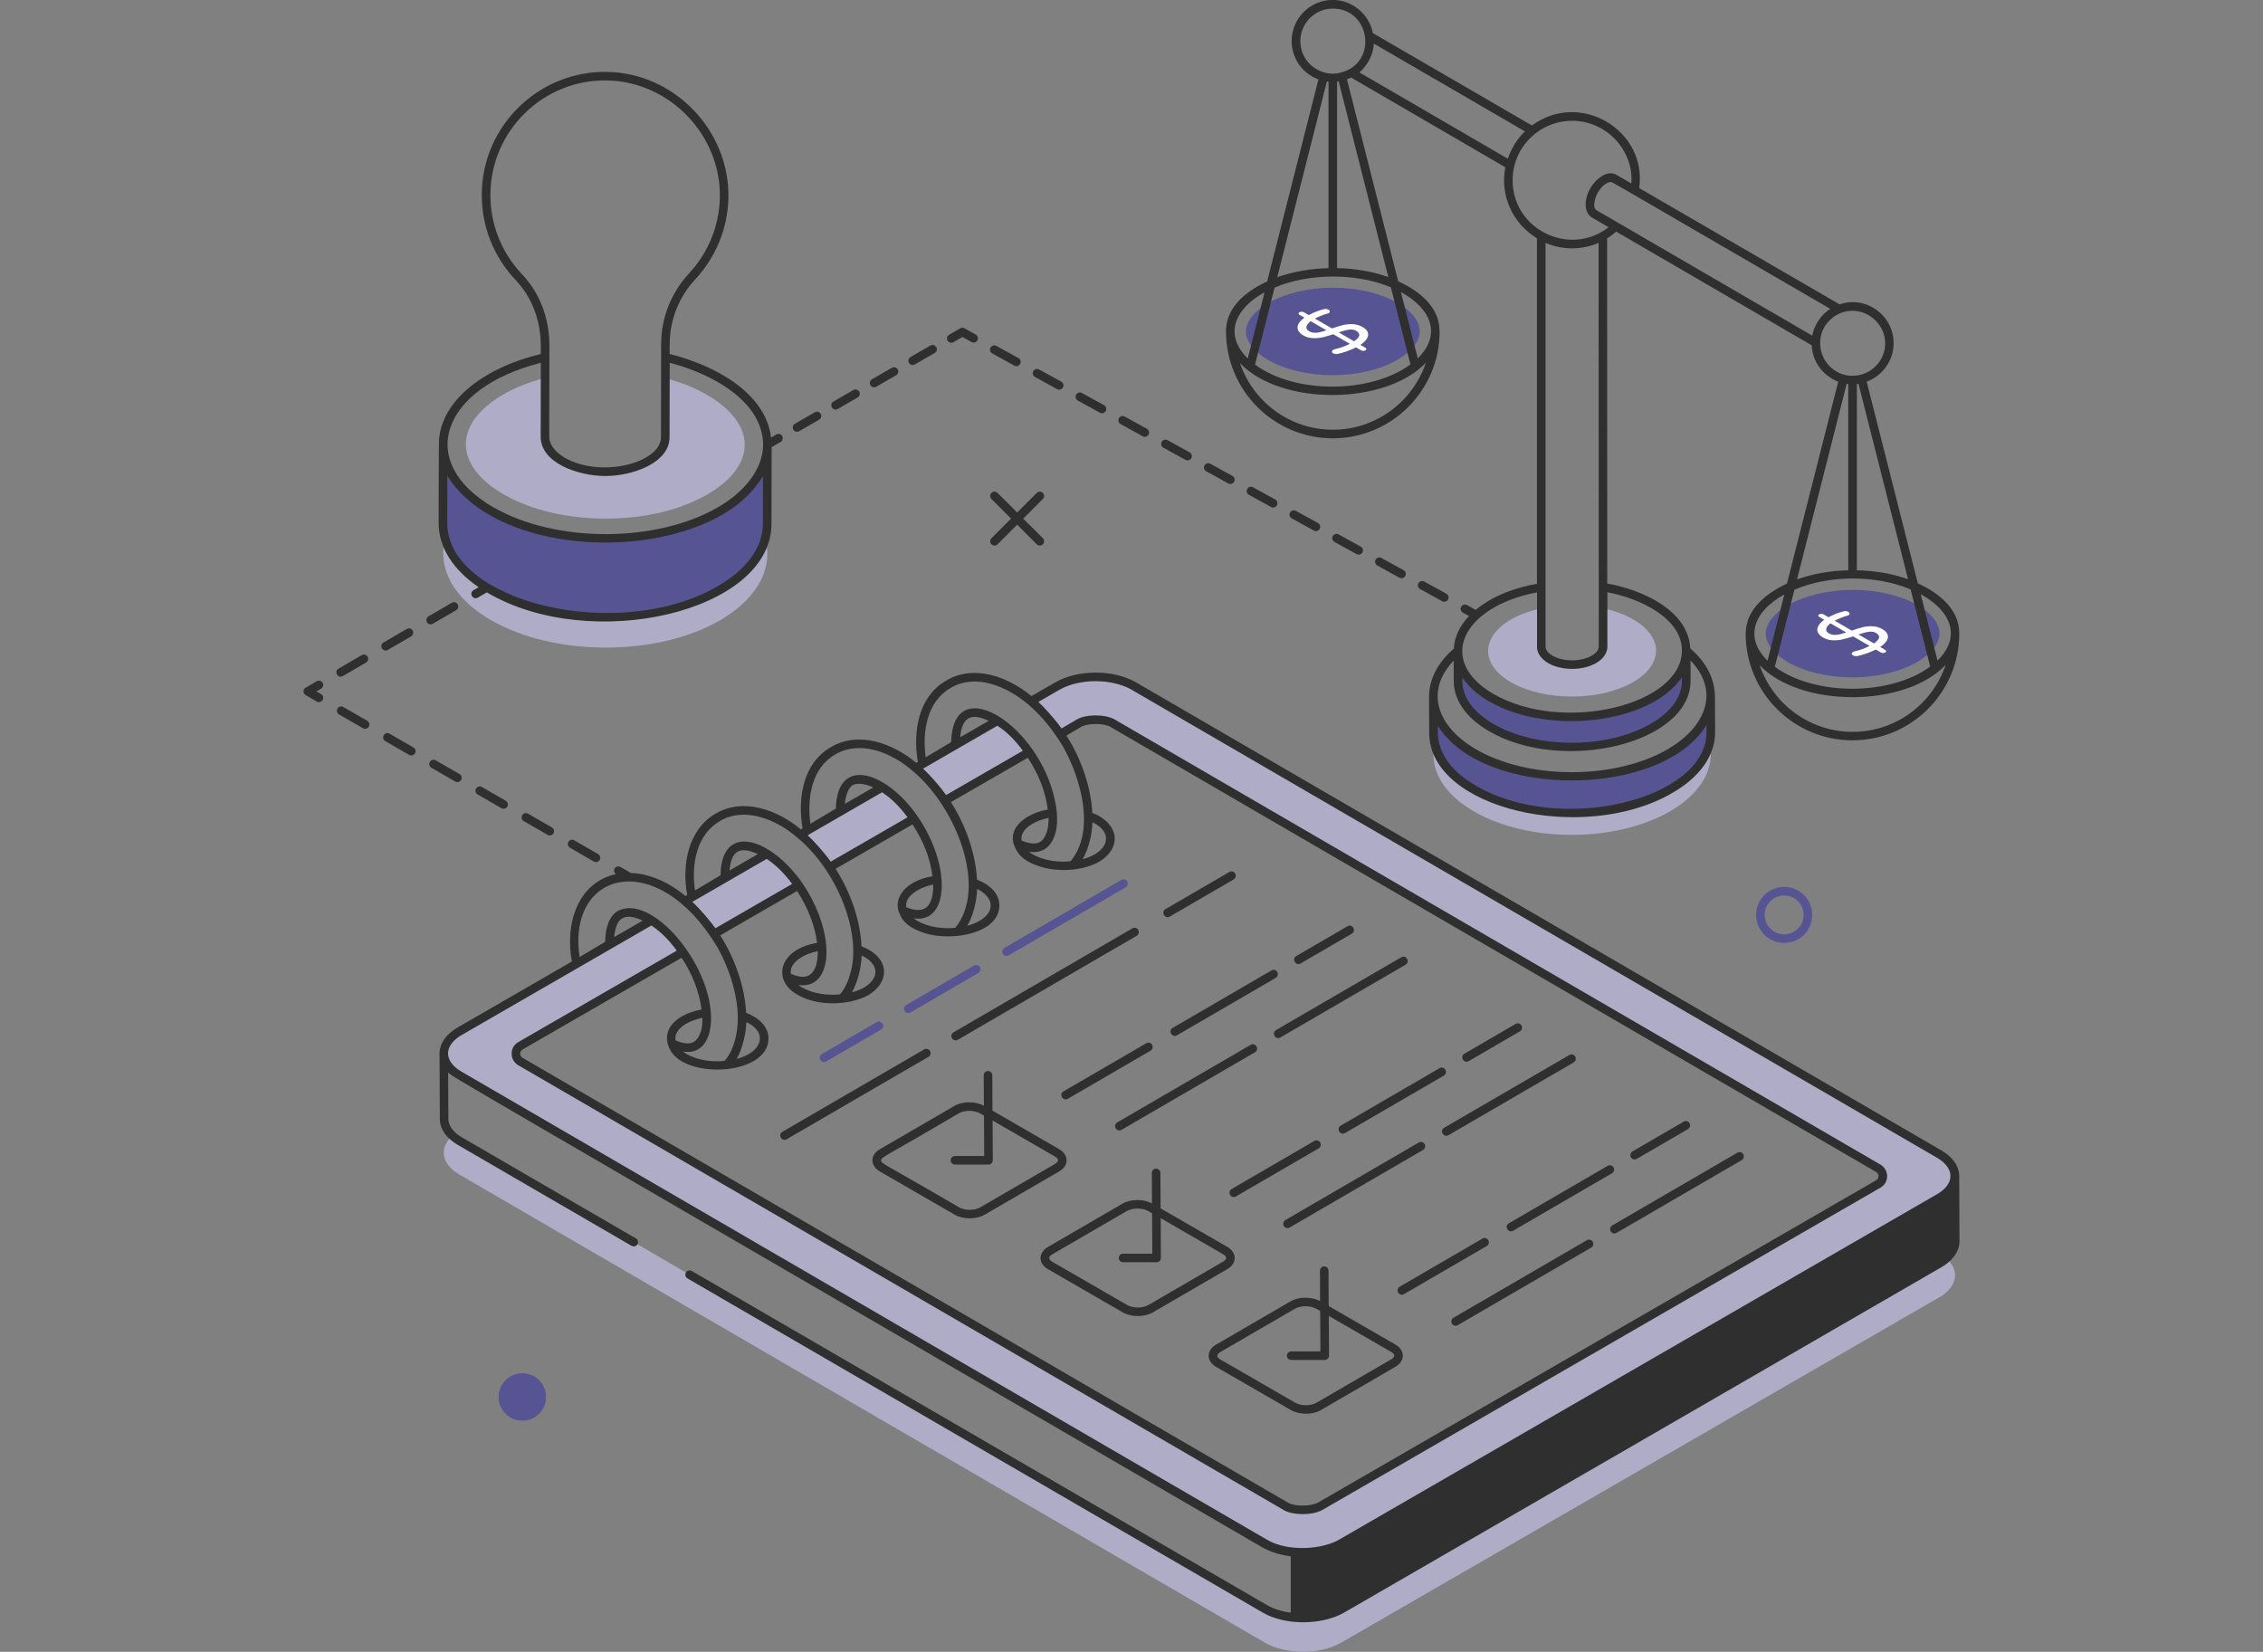 <?xml version="1.0" encoding="UTF-8"?>
<svg xmlns="http://www.w3.org/2000/svg" width="548" height="400" viewBox="0 0 548 400" fill="none">
  <rect x="0" y="0" width="548" height="400" fill="#808080" stroke="none"/>
  <mask id="mask0_12945_8812" style="mask-type:alpha" maskUnits="userSpaceOnUse" x="0" y="0" width="548" height="400">
    <rect width="548" height="400" fill="#D9D9D9"></rect>
  </mask>
  <g mask="url(#mask0_12945_8812)">
</g>
  <g clip-path="url(#clip0_12945_8812)">
    <path d="M322.681 90.859C328.569 90.859 334.274 89.515 338.355 87.155C341.807 85.163 343.789 82.63 343.799 80.222C343.799 77.833 341.865 75.338 338.48 73.375C334.429 71.016 328.714 69.662 322.826 69.662C316.937 69.662 311.222 71.016 307.142 73.366C303.7 75.358 301.717 77.872 301.717 80.28C301.717 82.668 303.661 85.183 307.064 87.155C311.106 89.505 316.792 90.849 322.681 90.849V90.859Z" fill="#575493"></path>
    <path d="M448.547 164.033C454.436 164.033 460.141 162.679 464.221 160.329C467.673 158.337 469.656 155.803 469.665 153.396C469.665 151.007 467.731 148.512 464.347 146.549C460.296 144.19 454.581 142.836 448.692 142.836C442.804 142.836 437.089 144.19 433.009 146.54C429.566 148.532 427.584 151.046 427.584 153.454C427.584 155.842 429.528 158.356 432.931 160.329C436.973 162.679 442.659 164.023 448.547 164.023V164.033Z" fill="#575493"></path>
    <path d="M404.358 196.485C391.188 204.085 369.954 204.047 356.901 196.485C347.222 190.876 344.727 182.647 349.417 175.704C351.041 178.16 353.526 180.403 356.901 182.357C369.945 189.919 391.179 189.919 404.358 182.357C407.81 180.365 410.343 178.073 411.958 175.578C416.696 182.56 414.163 190.828 404.358 196.485Z" fill="#AEACC6"></path>
    <path d="M347.105 168.663L347.144 177.501C347.144 182.462 350.403 187.423 356.92 191.184C369.954 198.785 391.237 198.785 404.377 191.184C411.001 187.384 414.298 182.346 414.298 177.356L414.26 168.557C414.26 173.556 410.933 178.546 404.339 182.346C391.198 189.947 369.945 189.908 356.881 182.346C350.364 178.546 347.105 173.624 347.105 168.663Z" fill="#575493"></path>
    <path d="M353.052 157.659L353.081 164.931C353.081 169.012 355.76 173.093 361.126 176.197C371.85 182.453 389.371 182.453 400.181 176.197C405.635 173.064 408.342 168.925 408.342 164.815L408.313 157.572C408.313 161.682 405.576 165.792 400.152 168.925C389.342 175.181 371.85 175.152 361.097 168.925C355.731 165.792 353.052 161.74 353.052 157.659Z" fill="#575493"></path>
    <path d="M395.008 165.434C387.069 169.757 374.19 169.757 366.29 165.434C358.351 161.112 358.39 154.091 366.328 149.769C368.369 148.647 370.738 147.854 373.223 147.312V156.625C373.223 157.746 373.967 158.829 375.379 159.661C378.328 161.363 383.027 161.363 385.977 159.661C387.427 158.829 388.181 157.708 388.181 156.586V147.322C390.715 147.825 393.084 148.657 395.124 149.778C403.024 154.101 402.975 161.121 394.998 165.444L395.008 165.434Z" fill="#AEACC6"></path>
    <path d="M330.88 84.516C330.88 84.632 330.803 84.738 330.648 84.835C330.493 84.931 330.319 84.96 330.126 84.97C329.942 84.97 329.758 84.922 329.604 84.835L328.366 84.119C327.041 84.796 325.601 85.318 324.054 85.676C323.86 85.724 323.638 85.734 323.415 85.715C323.193 85.695 323 85.637 322.855 85.56C322.642 85.444 322.545 85.299 322.535 85.135C322.526 84.98 322.622 84.844 322.835 84.719L323.222 84.564C324.576 84.264 325.794 83.829 326.858 83.249L322.864 80.938C321.868 81.276 320.979 81.518 320.195 81.702C319.412 81.866 318.61 81.924 317.817 81.876C317.005 81.827 316.279 81.605 315.583 81.209C314.984 80.86 314.568 80.454 314.355 79.99C314.133 79.526 314.152 79.033 314.403 78.501C314.645 77.969 315.148 77.447 315.893 76.925L314.674 76.219C314.519 76.132 314.452 76.035 314.442 75.919C314.442 75.803 314.51 75.697 314.665 75.609C314.81 75.522 314.993 75.484 315.196 75.484C315.399 75.484 315.573 75.522 315.728 75.609L316.927 76.306C318.097 75.668 319.306 75.194 320.515 74.884C320.959 74.768 321.356 74.797 321.704 75C321.888 75.107 321.994 75.242 322.023 75.406C322.033 75.561 321.946 75.706 321.743 75.832L321.404 75.948C320.34 76.248 319.354 76.644 318.407 77.147L322.545 79.536C323.57 79.168 324.479 78.897 325.272 78.704C326.036 78.52 326.848 78.453 327.68 78.501C328.501 78.549 329.285 78.791 330.039 79.236C330.648 79.594 331.054 80.009 331.219 80.483C331.393 80.957 331.325 81.46 331.015 81.992C330.706 82.504 330.165 83.017 329.42 83.51L330.658 84.225C330.803 84.312 330.88 84.409 330.88 84.516ZM324.17 80.483L327.902 82.64C329.42 81.624 329.575 80.773 328.356 80.077C327.912 79.816 327.351 79.739 326.703 79.826C326.026 79.913 325.185 80.135 324.17 80.483ZM318.813 80.57C319.461 80.512 320.273 80.309 321.22 79.99L317.391 77.776C316.792 78.23 316.444 78.675 316.366 79.11C316.279 79.535 316.502 79.913 317.034 80.222C317.546 80.512 318.126 80.628 318.803 80.57H318.813Z" fill="white"></path>
    <path d="M456.747 157.678C456.747 157.794 456.669 157.9 456.515 157.997C456.36 158.084 456.186 158.123 455.993 158.132C455.809 158.132 455.625 158.084 455.47 157.997L454.233 157.281C452.908 157.958 451.467 158.48 449.92 158.838C449.727 158.886 449.504 158.896 449.282 158.877C449.06 158.857 448.866 158.799 448.721 158.722C448.508 158.606 448.412 158.461 448.402 158.297C448.392 158.142 448.489 158.006 448.702 157.881L449.089 157.726C450.442 157.426 451.661 156.991 452.724 156.411L448.731 154.1C447.735 154.438 446.845 154.68 446.062 154.864C445.279 155.028 444.476 155.086 443.683 155.038C442.871 154.989 442.146 154.767 441.45 154.371C440.85 154.022 440.435 153.616 440.222 153.152C439.999 152.688 440.019 152.195 440.27 151.663C440.522 151.131 441.015 150.609 441.759 150.087L440.541 149.381C440.386 149.294 440.318 149.197 440.309 149.081C440.309 148.965 440.376 148.859 440.531 148.772C440.676 148.685 440.86 148.646 441.063 148.646C441.266 148.646 441.44 148.685 441.595 148.772L442.794 149.468C443.964 148.83 445.173 148.356 446.381 148.046C446.826 147.93 447.222 147.959 447.571 148.162C447.754 148.269 447.861 148.404 447.89 148.569C447.899 148.723 447.812 148.868 447.609 148.994L447.271 149.11C446.207 149.41 445.221 149.806 444.273 150.309L448.412 152.698C449.437 152.33 450.346 152.059 451.139 151.866C451.902 151.673 452.715 151.615 453.546 151.663C454.368 151.711 455.151 151.953 455.906 152.398C456.524 152.756 456.921 153.171 457.085 153.645C457.259 154.119 457.192 154.622 456.882 155.154C456.573 155.666 456.031 156.179 455.287 156.672L456.524 157.388C456.669 157.475 456.747 157.581 456.747 157.678ZM450.046 153.645L453.778 155.802C455.296 154.786 455.451 153.935 454.233 153.239C453.788 152.978 453.227 152.901 452.579 152.988C451.902 153.075 451.061 153.297 450.046 153.645ZM444.679 153.732C445.327 153.674 446.139 153.471 447.087 153.152L443.258 150.938C442.658 151.392 442.31 151.837 442.233 152.272C442.146 152.698 442.368 153.075 442.9 153.384C443.413 153.674 443.993 153.79 444.67 153.732H444.679Z" fill="white"></path>
    <path d="M469.511 314.206L324.779 397.774C319.664 400.724 311.358 400.724 306.291 397.774L111.279 284.452C106.831 281.879 106.289 277.924 109.538 275.014C110.041 275.468 110.621 275.884 111.327 276.3L153.466 300.775L167.013 308.675L306.388 389.632C311.416 392.543 319.77 392.543 324.924 389.632L469.578 305.977C470.284 305.6 470.864 305.184 471.367 304.73C474.645 307.679 474.026 311.624 469.54 314.206H469.511Z" fill="#AEACC6"></path>
    <path d="M241.583 174.495L231.363 180.393L223.386 185.006L221.761 185.963C224.382 188.168 226.789 190.905 228.781 193.902L249.222 182.105C247.066 178.943 244.407 176.245 241.574 174.504L241.583 174.495ZM213.658 190.624L203.438 196.523L195.46 201.136L193.797 202.093C196.456 204.298 198.825 207.034 200.866 210.032L221.307 198.235C219.15 195.073 216.482 192.375 213.658 190.634V190.624ZM185.733 206.744L175.512 212.643L167.535 217.256L165.872 218.213C168.531 220.418 170.9 223.154 172.94 226.152L193.381 214.355C191.177 211.241 188.566 208.533 185.733 206.754V206.744ZM469.598 279.472L274.585 166.15C269.47 163.2 261.203 163.2 256.049 166.15L249.686 169.805C252.307 172.048 254.714 174.795 256.755 177.783L261.241 175.162C261.909 174.746 263.398 174.292 265.312 174.292C267.227 174.292 268.716 174.746 269.383 175.123L454.842 282.925C456.293 283.795 456.293 285.874 454.842 286.706L319.625 364.791C318.919 365.168 317.469 365.623 315.516 365.623C313.562 365.623 312.151 365.207 311.484 364.83L125.986 257.028C124.574 256.158 124.574 254.079 126.024 253.247L165.417 230.513C163.3 227.351 160.641 224.653 157.817 222.864L147.597 228.763L139.62 233.375L111.317 249.708C106.202 252.696 106.163 257.483 111.278 260.432L306.291 373.755C311.358 376.743 319.674 376.743 324.779 373.755L469.511 290.225C474.664 287.237 474.703 282.451 469.598 279.463V279.472Z" fill="#AEACC6"></path>
    <path d="M174.39 150.186C159.142 159.034 134.291 159.034 118.917 150.186C105.041 142.17 103.63 129.657 114.633 120.809C115.881 121.805 117.331 122.801 118.917 123.719C134.291 132.616 159.142 132.616 174.39 123.719C175.928 122.849 177.301 121.892 178.5 120.896C189.475 129.744 188.102 142.218 174.39 150.196V150.186Z" fill="#AEACC6"></path>
    <path d="M185.82 107.743L185.781 126.851C185.781 132.653 181.971 138.445 174.352 142.845C159.122 151.732 134.233 151.732 118.878 142.845C111.133 138.397 107.285 132.517 107.285 126.677L107.323 107.617C107.323 113.458 111.22 119.299 118.917 123.737C134.282 132.624 159.122 132.585 174.39 123.737C182.01 119.289 185.82 113.535 185.82 107.743Z" fill="#575493"></path>
    <path d="M180.337 107.676C180.337 112.086 177.136 116.36 171.277 119.725C164.798 123.506 156.067 125.585 146.678 125.585C137.289 125.585 128.518 123.506 121.992 119.725C116.045 116.321 112.806 111.999 112.806 107.589C112.806 103.18 116.006 98.944 121.779 95.579C124.767 93.838 128.219 92.465 131.999 91.508L131.961 105.761C131.961 107.918 133.411 110.084 136.244 111.747C141.978 115.025 151.203 115.025 156.898 111.708C159.683 110.132 161.095 107.966 161.095 105.848L161.133 91.556C164.827 92.552 168.202 93.887 171.151 95.589C177.049 98.992 180.337 103.276 180.337 107.686V107.676Z" fill="#AEACC6"></path>
    <path d="M432.042 228.338C428.3 228.338 425.254 225.292 425.254 221.55C425.254 217.808 428.3 214.762 432.042 214.762C435.784 214.762 438.83 217.74 438.83 221.55C438.83 225.36 435.784 228.338 432.042 228.338ZM432.042 216.841C429.441 216.841 427.333 218.949 427.333 221.55C427.333 224.151 429.45 226.259 432.042 226.259C434.633 226.259 436.751 224.151 436.751 221.55C436.751 218.949 434.681 216.841 432.042 216.841Z" fill="#575493"></path>
    <path d="M132.232 338.275C132.232 341.428 129.708 344.019 126.478 344.019C123.249 344.019 120.735 341.428 120.735 338.275C120.735 335.123 123.326 332.531 126.478 332.531C129.631 332.531 132.232 335.055 132.232 338.275Z" fill="#575493"></path>
    <path d="M199.541 257.184C199.183 257.184 198.835 257 198.641 256.662C198.351 256.169 198.516 255.53 199.019 255.24L212.314 247.504C212.807 247.214 213.445 247.379 213.735 247.881C214.025 248.375 213.861 249.013 213.358 249.303L200.063 257.039C199.898 257.136 199.715 257.174 199.541 257.174V257.184Z" fill="#575493"></path>
    <path d="M219.953 245.318C219.595 245.318 219.247 245.134 219.054 244.796C218.763 244.303 218.928 243.665 219.431 243.375L235.878 233.811C236.381 233.521 237.01 233.685 237.3 234.188C237.59 234.681 237.425 235.319 236.923 235.609L220.475 245.173C220.311 245.27 220.127 245.309 219.953 245.309V245.318Z" fill="#575493"></path>
    <path d="M243.73 231.49C243.372 231.49 243.024 231.306 242.831 230.968C242.541 230.475 242.705 229.836 243.208 229.546L271.549 213.069C272.042 212.779 272.68 212.943 272.97 213.446C273.26 213.939 273.096 214.577 272.593 214.867L244.252 231.345C244.088 231.442 243.904 231.48 243.73 231.48V231.49Z" fill="#575493"></path>
    <path d="M193.536 104.416L198.361 101.631C198.854 101.341 199.028 100.712 198.738 100.209C198.438 99.707 197.8 99.542 197.317 99.832L192.492 102.617C191.999 102.907 191.825 103.536 192.115 104.039C192.414 104.542 193.053 104.706 193.536 104.416Z" fill="#2F2F2F"></path>
    <path d="M212.188 93.644L217.013 90.859C217.507 90.569 217.681 89.941 217.391 89.438C217.091 88.935 216.453 88.771 215.969 89.061L211.144 91.846C210.651 92.136 210.477 92.764 210.767 93.267C211.067 93.77 211.705 93.935 212.188 93.644Z" fill="#2F2F2F"></path>
    <path d="M202.867 99.031L207.692 96.246C208.185 95.956 208.359 95.328 208.069 94.825C207.769 94.322 207.131 94.157 206.648 94.448L201.823 97.233C201.33 97.523 201.156 98.151 201.446 98.654C201.745 99.157 202.384 99.321 202.867 99.031Z" fill="#2F2F2F"></path>
    <path d="M221.519 88.258L226.344 85.473C226.847 85.183 227.012 84.554 226.722 84.051C226.422 83.548 225.784 83.384 225.3 83.674L220.475 86.459C219.972 86.749 219.808 87.378 220.098 87.881C220.398 88.383 221.036 88.548 221.519 88.258Z" fill="#2F2F2F"></path>
    <path d="M230.85 82.871L233.045 81.605L235.269 82.823C235.772 83.094 236.401 82.92 236.681 82.417C236.961 81.914 236.778 81.285 236.275 81.005L233.548 79.496C233.229 79.323 232.842 79.323 232.533 79.506L229.835 81.063C229.342 81.353 229.168 81.982 229.458 82.485C229.758 82.987 230.396 83.152 230.879 82.862L230.85 82.871Z" fill="#2F2F2F"></path>
    <path d="M297.434 117.065C297.927 117.345 298.565 117.161 298.846 116.659C299.126 116.156 298.942 115.527 298.44 115.247L293.083 112.297C292.59 112.017 291.951 112.201 291.671 112.704C291.391 113.206 291.574 113.835 292.077 114.115L297.434 117.065Z" fill="#2F2F2F"></path>
    <path d="M312.392 124.114C312.112 124.617 312.296 125.245 312.798 125.526L318.155 128.475C318.648 128.755 319.287 128.572 319.567 128.069C319.847 127.566 319.664 126.937 319.161 126.657L313.804 123.708C313.301 123.427 312.673 123.611 312.392 124.114Z" fill="#2F2F2F"></path>
    <path d="M302.027 118.409C301.746 118.911 301.93 119.54 302.433 119.82L307.79 122.77C308.283 123.05 308.921 122.866 309.202 122.364C309.482 121.861 309.298 121.232 308.795 120.952L303.439 118.002C302.936 117.722 302.298 117.906 302.027 118.409Z" fill="#2F2F2F"></path>
    <path d="M245.625 88.53C246.118 88.81 246.756 88.626 247.037 88.123C247.317 87.621 247.133 86.992 246.631 86.712L241.274 83.762C240.781 83.482 240.133 83.665 239.862 84.168C239.582 84.671 239.765 85.3 240.268 85.58L245.625 88.53Z" fill="#2F2F2F"></path>
    <path d="M322.748 129.82C322.468 130.323 322.652 130.952 323.154 131.232L328.511 134.182C329.014 134.452 329.643 134.278 329.923 133.775C330.203 133.273 330.02 132.644 329.517 132.364L324.16 129.414C323.657 129.143 323.019 129.317 322.748 129.82Z" fill="#2F2F2F"></path>
    <path d="M350.654 145.186C350.935 144.683 350.751 144.054 350.248 143.774L344.891 140.824C344.398 140.554 343.75 140.728 343.48 141.23C343.199 141.733 343.383 142.362 343.886 142.642L349.243 145.592C349.745 145.862 350.374 145.688 350.654 145.186Z" fill="#2F2F2F"></path>
    <path d="M266.347 99.94C266.84 100.22 267.478 100.036 267.758 99.534C268.039 99.031 267.855 98.402 267.352 98.122L261.996 95.172C261.502 94.892 260.855 95.076 260.584 95.579C260.303 96.081 260.487 96.71 260.99 96.99L266.347 99.94Z" fill="#2F2F2F"></path>
    <path d="M255.981 94.235C256.474 94.515 257.112 94.331 257.393 93.829C257.673 93.326 257.489 92.697 256.987 92.417L251.63 89.467C251.127 89.187 250.498 89.371 250.218 89.874C249.938 90.376 250.121 91.005 250.624 91.285L255.981 94.235Z" fill="#2F2F2F"></path>
    <path d="M287.078 111.36C287.571 111.64 288.209 111.456 288.49 110.953C288.77 110.451 288.586 109.822 288.084 109.542L282.727 106.592C282.224 106.312 281.586 106.496 281.315 106.998C281.035 107.501 281.218 108.13 281.721 108.41L287.078 111.36Z" fill="#2F2F2F"></path>
    <path d="M276.712 105.645C277.205 105.925 277.844 105.741 278.124 105.239C278.404 104.736 278.221 104.107 277.718 103.827L272.361 100.877C271.858 100.597 271.23 100.781 270.949 101.284C270.669 101.786 270.853 102.415 271.355 102.695L276.712 105.645Z" fill="#2F2F2F"></path>
    <path d="M333.114 135.525C332.833 136.028 333.017 136.657 333.52 136.937L338.877 139.887C339.38 140.157 340.008 139.983 340.289 139.48C340.569 138.978 340.385 138.349 339.882 138.069L334.526 135.119C334.023 134.849 333.394 135.023 333.114 135.525Z" fill="#2F2F2F"></path>
    <path d="M83.15 171.207C82.657 170.917 82.019 171.082 81.729 171.584C81.448 172.078 81.613 172.716 82.106 173.006L87.888 176.342C88.372 176.623 89.01 176.468 89.31 175.965C89.59 175.472 89.426 174.834 88.933 174.544L83.15 171.207Z" fill="#2F2F2F"></path>
    <path d="M111.675 188.875C111.955 188.382 111.791 187.744 111.298 187.454L105.515 184.118C105.022 183.827 104.384 183.992 104.094 184.495C103.814 184.988 103.978 185.626 104.471 185.916L110.253 189.252C110.737 189.533 111.375 189.378 111.675 188.875Z" fill="#2F2F2F"></path>
    <path d="M94.338 177.666C93.854 177.376 93.206 177.541 92.916 178.043C92.636 178.537 92.8 179.175 93.293 179.465L99.076 182.801C99.559 183.082 100.197 182.927 100.497 182.424C100.777 181.931 100.613 181.293 100.12 181.002L94.338 177.666Z" fill="#2F2F2F"></path>
    <path d="M137.637 203.864C137.357 204.357 137.521 204.995 138.014 205.285L143.796 208.621C144.28 208.902 144.918 208.747 145.218 208.244C145.498 207.751 145.334 207.113 144.841 206.823L139.058 203.486C138.565 203.196 137.927 203.37 137.637 203.864Z" fill="#2F2F2F"></path>
    <path d="M126.449 197.413C126.169 197.906 126.333 198.544 126.827 198.834L132.609 202.17C133.092 202.451 133.731 202.296 134.03 201.793C134.311 201.3 134.146 200.662 133.653 200.372L127.871 197.035C127.387 196.745 126.74 196.91 126.449 197.413Z" fill="#2F2F2F"></path>
    <path d="M115.272 190.953C114.991 191.447 115.156 192.085 115.649 192.375L121.431 195.711C121.915 195.992 122.553 195.837 122.853 195.334C123.133 194.841 122.969 194.203 122.475 193.912L116.693 190.576C116.2 190.286 115.562 190.46 115.272 190.953Z" fill="#2F2F2F"></path>
    <path d="M76.614 167.427L77.754 166.76C78.248 166.47 78.412 165.832 78.132 165.338C77.841 164.836 77.203 164.671 76.71 164.961L74.013 166.528C73.326 166.924 73.326 167.93 74.013 168.326L76.71 169.883C77.194 170.164 77.832 170.009 78.132 169.506C78.412 169.013 78.248 168.375 77.754 168.085L76.614 167.427Z" fill="#2F2F2F"></path>
    <path d="M104.809 151.046L110.447 147.768C110.94 147.478 111.104 146.839 110.824 146.346C110.534 145.843 109.895 145.679 109.402 145.969L103.765 149.247C103.272 149.537 103.108 150.176 103.388 150.669C103.668 151.162 104.307 151.336 104.809 151.046Z" fill="#2F2F2F"></path>
    <path d="M83.015 163.714L88.652 160.436C89.145 160.146 89.309 159.507 89.029 159.014C88.739 158.511 88.101 158.347 87.608 158.637L81.97 161.915C80.791 162.602 81.816 164.4 83.015 163.714Z" fill="#2F2F2F"></path>
    <path d="M93.912 157.38L99.549 154.102C100.042 153.812 100.207 153.173 99.926 152.68C99.636 152.177 98.998 152.013 98.505 152.303L92.868 155.581C91.688 156.268 92.713 158.066 93.912 157.38Z" fill="#2F2F2F"></path>
    <path d="M296.892 80.309C296.912 94.553 308.505 106.138 322.748 106.138C336.991 106.138 348.614 94.534 348.614 80.271C348.614 80.271 348.614 80.271 348.614 80.261C348.411 79.845 349.571 73.163 338.587 68.125L326.171 19.195C326.51 19.069 326.848 18.943 327.177 18.779L364.53 40.508C363.166 47.499 366.406 54.181 372.188 57.701V141.366C366.85 142.333 361.561 144.199 357.345 147.69L355.247 146.529C354.744 146.249 354.116 146.433 353.835 146.936C353.555 147.438 353.739 148.067 354.242 148.347L355.74 149.169C353.458 151.558 352.192 154.246 352.047 157.079C348.111 160.493 346.061 164.545 346.061 168.625C346.061 168.635 346.052 168.645 346.052 168.654C346.052 169.128 346.09 177.928 346.09 177.483C346.09 195.905 383.491 204.453 404.88 192.066C411.62 188.207 415.323 182.976 415.323 177.328C415.323 176.71 415.285 168.152 415.285 168.693C415.178 168.268 415.749 162.524 409.309 157.012C408.874 148.028 398.141 142.913 389.206 141.298L389.167 57.72C389.951 57.246 390.676 56.685 391.372 56.086L438.704 83.607C438.907 87.659 441.518 91.062 445.144 92.416L432.728 141.327C427.526 143.745 422.788 147.632 422.74 153.366C422.74 153.386 422.72 153.395 422.72 153.405C422.72 167.668 434.324 179.272 448.586 179.272C462.848 179.272 474.452 167.668 474.452 153.405C474.452 153.405 474.452 153.395 474.452 153.386C474.452 153.386 474.452 153.386 474.452 153.376C474.461 147.603 469.685 143.667 464.415 141.259L452.028 92.416C455.828 91.004 458.555 87.378 458.555 83.094C458.555 76.354 451.864 71.49 445.472 73.705L396.942 45.546C398.924 31.601 382.708 21.777 370.96 30.383L332.456 8.026C331.538 3.413 327.457 -0.02 322.71 -0.02C317.237 -0.02 312.779 4.458 312.779 9.95C312.779 14.166 315.429 17.831 319.267 19.224L306.852 68.154C295.925 73.221 297.066 79.835 296.863 80.251C296.863 80.251 296.863 80.271 296.863 80.28L296.892 80.309ZM322.748 104.059C312.325 104.059 303.467 97.299 300.267 87.939C310.226 98.373 335.56 98.121 345.288 87.832C342.116 97.251 333.22 104.059 322.758 104.059H322.748ZM336.808 69.566L341.546 88.258C331.925 95.327 313.688 95.481 303.912 88.297L308.65 69.634C317.043 66.094 328.415 66.075 336.798 69.566H336.808ZM343.315 86.778L339.244 70.726C346.545 74.71 349.204 81.015 343.315 86.778ZM323.783 64.924V19.765C323.918 19.746 324.044 19.736 324.17 19.717L336.189 67.09C332.389 65.737 328.115 65.011 323.783 64.924ZM360.575 169.825C374.905 178.15 399.659 175.298 407.307 163.965C407.172 164.38 408.497 170.231 399.668 175.298C389.138 181.39 372.091 181.39 361.648 175.298C356.794 172.493 354.116 168.809 354.116 164.932V164.119C354.532 164.525 355.953 167.146 360.575 169.834V169.825ZM413.244 175.559V177.348C413.244 193.477 378.086 202.325 357.432 190.277C346.487 183.952 348.401 176.526 348.169 175.743C359.173 193.497 402.395 193.381 413.244 175.559ZM403.817 181.448C390.995 188.865 370.119 188.816 357.423 181.448C348.082 176.033 344.911 167.436 352.018 159.971L352.037 164.922C352.037 169.573 355.083 173.896 360.604 177.077C378.202 187.347 409.386 180.191 409.386 164.796L409.367 159.922C416.658 167.523 412.945 176.168 403.817 181.438V181.448ZM389.225 143.406C397.067 144.895 407.298 149.643 407.288 157.544C407.288 157.544 407.278 157.563 407.278 157.573C407.278 170.724 378.463 177.773 361.619 168.026C347.57 159.835 354.358 146.82 372.198 143.445V156.625C372.198 157.805 372.787 158.907 373.851 159.826C374.161 160.087 374.489 160.338 374.876 160.561C378.135 162.446 383.259 162.446 386.508 160.561C388.239 159.574 389.235 158.124 389.235 156.586V143.396L389.225 143.406ZM387.147 156.586C387.147 157.36 386.537 158.153 385.464 158.762C382.834 160.28 378.541 160.29 375.911 158.762C374.847 158.133 374.267 157.379 374.267 156.625V58.822C378.28 60.534 382.853 60.621 387.108 58.813L387.147 156.586ZM447.184 92.938C447.31 92.958 447.445 92.967 447.571 92.977V138.097C443.239 138.204 438.965 138.929 435.165 140.302L447.184 92.938ZM448.683 140.08C453.604 140.08 458.497 140.989 462.665 142.719L467.412 161.421C457.714 168.538 439.487 168.587 429.789 161.46L434.527 142.797C438.742 141.018 443.693 140.08 448.683 140.08ZM432.09 143.948L428.019 159.99C422.266 154.343 424.703 148.009 432.09 143.948ZM448.625 177.222C438.191 177.222 429.324 170.463 426.124 161.093C435.919 171.391 461.292 171.439 471.164 160.996C467.992 170.414 459.097 177.222 448.634 177.222H448.625ZM469.182 159.951L465.111 143.89C472.498 147.912 475.032 154.236 469.182 159.951ZM462.046 140.263C458.246 138.91 453.972 138.184 449.65 138.097V92.987C449.785 92.977 449.911 92.967 450.046 92.948L462.046 140.263ZM456.505 83.114C456.505 87.465 452.966 91.004 448.605 91.004C444.244 91.004 440.754 87.465 440.754 82.998C440.802 78.607 444.457 75.252 448.605 75.252C452.753 75.252 456.505 78.772 456.505 83.104V83.114ZM438.849 81.276L386.566 50.883C385.522 50.264 386.276 47.741 386.934 46.609C387.533 45.555 388.752 44.192 389.941 44.095C390.482 44.056 386.508 41.871 443.21 74.788C440.966 76.238 439.323 78.685 438.849 81.276ZM395.056 44.443L391.517 42.383C389.313 40.991 386.431 43.283 385.126 45.565C383.462 48.437 383.627 51.56 385.503 52.672L389.525 55.022C380.252 62.284 366.29 55.718 366.29 43.631C366.29 35.702 372.758 29.252 380.707 29.252C389.206 29.252 395.646 36.611 395.056 44.443ZM365.139 38.438L329.188 17.532C331.045 15.975 332.534 13.373 332.698 10.569L369.277 31.814C367.392 33.632 365.99 35.905 365.129 38.438H365.139ZM314.887 9.97C314.887 5.618 318.407 2.079 322.739 2.079C331.886 2.079 333.771 15.288 324.653 17.58C320.234 18.856 314.887 15.433 314.887 9.97ZM321.327 19.717C321.453 19.736 321.578 19.756 321.704 19.765V64.934C317.372 65.04 313.098 65.766 309.288 67.139L321.317 19.717H321.327ZM306.223 70.775L302.152 86.808C296.302 81.064 298.991 74.739 306.223 70.775Z" fill="#2F2F2F"></path>
    <path d="M474.5 300.66C474.5 300.234 474.442 284.936 474.442 284.83C474.442 282.432 472.905 280.208 470.12 278.574L275.107 165.241C269.644 162.079 261.048 162.089 255.536 165.241L249.783 168.548C243.846 163.723 235.83 160.899 229.245 164.738C222.506 168.519 220.968 176.932 222.264 184.484L221.867 184.716C215.969 179.814 207.866 177.067 201.281 180.868C194.609 184.649 193.043 193.004 194.348 200.585L193.913 200.836C188.044 195.943 179.873 193.178 173.356 196.988C166.733 200.74 165.021 209.288 166.413 216.714L165.978 216.966C161.424 213.175 156.725 211.541 152.77 211.396L150.246 209.936C149.753 209.655 149.115 209.82 148.825 210.313C148.554 210.787 148.718 211.367 149.163 211.676C140.016 213.668 136.728 223.503 138.488 232.834L110.805 248.819C107.981 250.472 106.434 252.716 106.434 255.133C106.434 255.133 106.434 255.133 106.434 255.162C106.434 255.82 106.521 272.046 106.511 270.954C106.511 273.69 108.407 275.798 110.805 277.21L152.944 301.685C153.447 301.965 154.075 301.801 154.365 301.308C154.655 300.815 154.491 300.176 153.988 299.886L111.849 275.411C110.147 274.406 108.581 272.907 108.581 270.944L108.523 259.698C109.876 261.022 106.434 258.769 305.74 374.742C307.712 375.854 310.081 376.55 312.557 376.869V390.523C310.459 390.223 308.486 389.643 306.9 388.734L167.525 307.777C167.023 307.487 166.384 307.651 166.104 308.154C165.814 308.647 165.978 309.285 166.481 309.576L305.856 390.533C311.29 393.676 320.08 393.55 325.427 390.533C338.19 383.155 455.258 315.465 470.072 306.897C472.373 305.621 474.5 303.29 474.5 300.65V300.66ZM454.32 285.807L319.132 363.873C317.305 364.849 313.466 364.762 311.996 363.931L126.527 256.149C125.783 255.694 125.763 254.592 126.537 254.147L165.06 231.925C167.516 235.648 169.353 240.068 169.885 244.458C164.305 245.492 159.732 248.964 162.198 254.099C165.911 261.467 185.955 260.452 186.091 251.575C186.139 248.49 183.596 246.392 180.676 245.251C180.376 238.849 177.843 231.838 174.4 226.51C175.019 226.152 194.058 215.158 193.024 215.757C195.489 219.557 197.317 223.89 197.858 228.318C188.286 229.982 187.067 237.563 193.149 240.889C197.965 243.761 205.681 243.491 210.226 240.996C210.235 240.996 210.255 240.986 210.264 240.977C215.737 237.679 215.428 231.771 208.62 229.15C208.321 222.7 205.855 215.834 202.345 210.39L220.968 199.637C223.55 203.563 225.281 207.818 225.793 212.189C218.986 213.349 216.462 217.585 217.652 220.815C218.038 221.404 218.222 224.151 223.995 225.978C230.454 228.019 241.912 226.104 241.999 219.306C242.038 216.357 239.63 214.171 236.584 213.001C236.246 206.571 233.809 199.753 230.27 194.241C230.696 194 249.319 183.247 248.893 183.498C251.466 187.414 253.206 191.659 253.719 196.03C248.458 197.007 244.02 200.362 245.567 204.675C245.567 204.685 245.587 204.685 245.587 204.695C246.67 207.547 248.661 208.814 251.891 209.849C256.213 211.232 262.063 210.922 266.076 208.727C266.086 208.727 266.105 208.717 266.115 208.708C271.965 205.178 270.824 199.241 264.51 196.852C264.2 190.412 261.657 183.44 258.234 178.121L261.802 176.033C263.291 175.104 267.207 175.075 268.87 176.004L454.31 283.795C455.094 284.269 455.094 285.352 454.33 285.787L454.32 285.807ZM169.788 249.602C168.869 252.426 167.313 253.528 163.59 251.933C163.097 249.09 166.849 247.098 170.107 246.469C170.088 246.904 170.146 248.21 169.788 249.602ZM180.734 247.504C185.772 249.767 184.988 254.679 178.384 256.429C179.583 254.331 180.608 250.917 180.734 247.504ZM169.334 217.42L185.675 207.982C188.15 209.665 189.978 211.589 191.834 214.046L173.24 224.779C172.254 223.387 169.662 220.225 167.651 218.387C168.067 218.146 169.74 217.179 169.324 217.42H169.334ZM176.644 210.796C177.117 205.778 179.293 204.917 183.528 206.822L176.644 210.796ZM191.515 235.813C191.022 232.941 195.054 230.891 198.032 230.33C197.984 231.239 198.052 232.109 197.704 233.502C196.727 236.77 194.638 237.157 191.506 235.813H191.515ZM208.659 231.365C213.968 233.908 212.711 238.607 206.309 240.3C207.518 238.153 208.543 234.72 208.659 231.365ZM213.6 191.853C216.085 193.497 218.019 195.547 219.769 197.916C219.315 198.177 199.976 209.336 201.165 208.65C199.289 206.01 196.63 203.225 195.576 202.267L213.6 191.853ZM219.469 219.683C218.918 216.83 223.096 214.713 225.996 214.2C225.996 214.239 225.996 214.268 225.996 214.307C225.996 219.345 224.024 221.627 219.46 219.683H219.469ZM236.623 215.254C238.18 215.999 239.93 217.478 239.911 219.296C239.872 221.811 236.826 223.512 234.225 224.199C235.521 221.927 236.488 218.726 236.623 215.264V215.254ZM223.521 186.138L241.525 175.733C244.02 177.377 245.857 179.311 247.694 181.796L229.1 192.53C227.263 189.909 224.778 187.289 223.521 186.138ZM247.395 203.554C246.834 200.614 250.982 198.632 253.922 198.051C253.922 199.096 253.883 200.14 253.554 201.242C252.703 204.027 251.156 205.101 247.395 203.554ZM264.548 199.125C269.712 201.494 268.667 206.339 262.16 208.069C263.697 205.43 264.461 201.861 264.548 199.125ZM230.261 166.546C236.217 163.065 243.701 166.092 249.01 170.598C252.423 173.519 255.092 176.932 257.422 180.79C262.005 188.971 265.186 201.426 259.249 208.553C254.937 208.988 251.301 207.876 249.116 206.242C252.239 206.735 254.473 205.362 255.546 201.852C256.436 198.796 255.846 194.986 254.995 191.921C250.228 174.669 230.725 162.794 230.328 179.707L224.159 183.382C223.279 176.951 224.556 169.757 230.27 166.556L230.261 166.546ZM239.427 174.544L232.504 178.547C232.987 173.644 235.086 172.542 239.427 174.544ZM202.297 182.666C208.34 179.156 215.93 182.222 221.094 186.757C231.885 195.837 239.089 215.322 231.324 224.663C227.041 225.108 223.366 223.986 221.22 222.371C224.072 222.836 226.538 221.656 227.63 217.923C229.197 211.754 226.199 203.418 222.158 197.626C215.051 187.231 202.751 182.502 202.403 195.808L196.244 199.482C195.364 193.023 196.65 185.867 202.306 182.666H202.297ZM206.532 190.112C207.537 189.542 209.297 189.725 211.483 190.683L204.579 194.667C204.811 192.394 205.497 190.712 206.522 190.112H206.532ZM174.371 198.786C180.308 195.315 187.986 198.361 193.14 202.886C202.993 211.057 208.823 226.481 205.845 235.9C205.429 237.466 204.753 239.217 203.409 240.793C199.086 241.218 195.431 240.106 193.314 238.53C194.155 238.656 195.025 238.588 195.528 238.491C199.444 237.718 200.43 232.921 200.073 229.053C199.696 224.17 197.568 218.61 194.242 213.765C194.242 213.765 194.242 213.765 194.242 213.755C186.439 202.732 174.642 199.105 174.487 211.947C174.072 212.199 167.883 215.873 168.299 215.631C167.351 209.24 168.705 202.016 174.391 198.806L174.371 198.786ZM173.607 229.15C177.059 235.32 178.568 241.441 178.665 245.986V246.556C178.665 250.144 177.765 254.273 175.445 256.913C171.122 257.338 167.409 256.197 165.369 254.65C170.136 255.385 172.186 251.468 172.186 246.556C172.186 233.27 157.721 216.26 149.598 220.602C147.674 221.714 146.591 224.363 146.543 228.067C146.127 228.318 139.939 231.993 140.354 231.751C137.241 210.854 159.055 205.11 173.598 229.16L173.607 229.15ZM155.632 222.932L148.718 226.926C148.921 224.683 149.589 223.01 150.604 222.42C151.967 221.695 153.476 221.917 155.632 222.932ZM111.83 250.618C114.286 249.206 158.185 223.851 157.75 224.112C160.235 225.795 162.149 227.835 163.89 230.204L125.512 252.348C123.394 253.557 123.327 256.613 125.463 257.928L310.971 365.729C313.04 366.899 317.624 367.035 320.147 365.681L455.364 287.596C457.492 286.377 457.54 283.322 455.364 282.016L269.895 174.205C267.497 172.861 262.779 172.967 260.719 174.253L257.054 176.391C255.227 173.828 252.597 171.033 251.446 169.97L256.552 167.03C261.406 164.255 269.248 164.255 274.044 167.03L469.056 280.353C473.601 283.012 473.224 286.88 468.94 289.259C454.301 297.72 522.286 258.441 324.247 372.846C320.273 375.177 311.928 375.873 306.804 372.846L111.791 259.524C107.382 256.98 107.401 253.19 111.83 250.598V250.618Z" fill="#2F2F2F"></path>
    <path d="M115.91 142.188L114.663 142.913C113.483 143.599 114.508 145.398 115.707 144.711L117.892 143.445C142.975 158.327 186.816 148.183 186.816 126.851L186.854 108.275L189.04 107.018C189.533 106.728 189.707 106.099 189.417 105.596C189.117 105.093 188.479 104.929 187.995 105.219L186.719 105.954C185.375 94.959 172.872 88.393 162.168 85.724V83.404C162.168 77.495 164.392 71.877 168.424 67.574C173.395 62.197 176.218 55.245 176.382 47.982C176.769 31.708 163.396 17.715 147.103 17.415C130.878 17.009 116.664 30.17 116.664 47.257C116.664 54.867 119.536 62.13 124.767 67.709C132.106 75.406 130.82 84.844 130.956 85.724C126.111 86.914 121.799 88.567 118.173 90.695C110.988 94.862 106.782 100.461 106.308 106.457C106.241 107.356 106.221 125.971 106.221 126.677C106.221 132.479 109.644 137.904 115.891 142.188H115.91ZM126.285 66.278C121.431 61.085 118.753 54.326 118.753 47.247C118.753 31.553 131.739 19.117 147.074 19.485C162.197 19.765 174.671 32.791 174.313 47.924C174.158 54.674 171.528 61.153 166.906 66.152C162.516 70.842 160.099 76.963 160.099 83.404L160.06 105.848C160.06 112.114 145.518 115.866 136.777 110.857C134.35 109.426 133.005 107.617 133.005 105.77C133.005 105.345 133.044 86.082 133.044 86.517C132.841 85.173 134.475 74.884 126.285 66.288V66.278ZM130.965 87.842L130.927 105.761C130.927 112.153 140.103 115.266 146.552 115.266C146.562 115.266 146.572 115.266 146.591 115.266C153.127 115.266 162.139 112.133 162.139 105.848L162.178 87.852C172.147 90.424 183.992 96.787 184.756 106.766C185.278 113.593 179.786 119.453 173.878 122.819C159.132 131.415 134.669 131.618 119.439 122.819C100.536 111.872 106.83 93.973 130.965 87.852V87.842ZM108.339 115.179C110.505 119.028 114.585 122.432 118.395 124.627C134.195 133.775 159.596 133.494 174.913 124.627C180.83 121.175 183.006 117.887 184.766 115.344L184.737 126.841C184.737 132.508 180.859 137.875 173.82 141.936C149.985 155.851 108.31 145.92 108.31 126.667L108.339 115.17V115.179Z" fill="#2F2F2F"></path>
    <path d="M252.539 119.357C252.133 118.951 251.475 118.951 251.069 119.357L246.312 124.115L241.554 119.357C241.148 118.951 240.491 118.951 240.085 119.357C239.679 119.763 239.679 120.421 240.085 120.827L244.842 125.585L240.085 130.342C239.679 130.749 239.679 131.406 240.085 131.812C240.5 132.228 241.158 132.209 241.554 131.812L246.312 127.055L251.069 131.812C251.475 132.218 252.133 132.218 252.539 131.812C252.945 131.406 252.945 130.749 252.539 130.342L247.781 125.585L252.539 120.827C252.945 120.421 252.945 119.763 252.539 119.357Z" fill="#2F2F2F"></path>
    <path d="M225.213 254.495C224.923 253.992 224.285 253.827 223.792 254.118L189.465 274.067C188.286 274.753 189.311 276.552 190.51 275.865L224.836 255.916C225.329 255.626 225.494 254.988 225.213 254.495Z" fill="#2F2F2F"></path>
    <path d="M231.953 251.779L275.252 226.608C275.745 226.317 275.91 225.679 275.629 225.186C275.339 224.683 274.701 224.519 274.208 224.809L230.908 249.98C229.729 250.667 230.754 252.465 231.953 251.779Z" fill="#2F2F2F"></path>
    <path d="M283.278 221.946L298.729 212.963C299.223 212.673 299.387 212.035 299.107 211.542C298.816 211.039 298.178 210.874 297.685 211.164L282.233 220.148C281.054 220.834 282.079 222.633 283.278 221.946Z" fill="#2F2F2F"></path>
    <path d="M360.401 300.311C360.111 299.808 359.473 299.644 358.979 299.934L338.944 311.577C338.451 311.867 338.287 312.505 338.567 312.998C338.848 313.491 339.486 313.665 339.989 313.375L360.024 301.733C360.517 301.442 360.681 300.804 360.401 300.311Z" fill="#2F2F2F"></path>
    <path d="M366.425 298.019L390.347 284.113C390.84 283.823 391.005 283.185 390.724 282.692C390.434 282.189 389.796 282.025 389.303 282.315L365.381 296.22C364.201 296.907 365.226 298.705 366.425 298.019Z" fill="#2F2F2F"></path>
    <path d="M396.352 280.624L408.758 273.41C409.251 273.12 409.415 272.482 409.135 271.989C408.845 271.486 408.216 271.322 407.713 271.612L395.308 278.825C394.814 279.116 394.65 279.754 394.93 280.247C395.211 280.74 395.849 280.914 396.352 280.624Z" fill="#2F2F2F"></path>
    <path d="M384.265 300.321L351.96 319.1C351.466 319.39 351.302 320.028 351.583 320.521C351.863 321.014 352.501 321.189 353.004 320.898L385.309 302.119C385.803 301.829 385.967 301.191 385.686 300.698C385.396 300.195 384.758 300.031 384.265 300.321Z" fill="#2F2F2F"></path>
    <path d="M420.729 279.125L390.415 296.744C389.922 297.034 389.757 297.672 390.038 298.166C390.318 298.659 390.956 298.833 391.459 298.543L421.773 280.924C422.266 280.634 422.43 279.996 422.15 279.502C421.86 279 421.222 278.835 420.729 279.125Z" fill="#2F2F2F"></path>
    <path d="M337.881 325.579L321.752 316.266L321.704 307.689C321.704 307.118 321.24 306.654 320.669 306.654C320.089 306.654 319.635 307.128 319.635 307.699L319.673 315.077C317.623 313.955 314.52 313.965 312.518 315.125L294.475 325.608C292.077 327 292.096 329.621 294.504 331.003L312.605 341.457C314.645 342.636 317.846 342.636 319.867 341.457L337.91 330.974C340.308 329.582 340.289 326.961 337.881 325.579ZM336.856 329.185L318.813 339.668C317.42 340.48 315.051 340.48 313.64 339.668L295.539 329.214C294.523 328.625 294.514 327.996 295.519 327.406L313.562 316.924C314.964 316.112 317.333 316.112 318.745 316.924L319.693 317.465L319.751 327.251H312.663C312.093 327.251 311.628 327.716 311.628 328.286C311.628 328.857 312.093 329.321 312.663 329.321H320.795C321.356 329.321 321.83 328.866 321.83 328.276L321.781 318.655L336.856 327.358C337.881 327.948 337.881 328.586 336.875 329.166L336.856 329.185Z" fill="#2F2F2F"></path>
    <path d="M299.29 289.723L319.325 278.08C319.818 277.79 319.983 277.152 319.702 276.659C319.412 276.156 318.784 275.991 318.281 276.282L298.246 287.924C297.753 288.214 297.588 288.853 297.869 289.346C298.149 289.839 298.787 290.013 299.29 289.723Z" fill="#2F2F2F"></path>
    <path d="M325.717 274.367L349.639 260.461C350.818 259.775 349.794 257.966 348.595 258.663L324.672 272.568C323.493 273.255 324.518 275.053 325.717 274.367Z" fill="#2F2F2F"></path>
    <path d="M355.653 256.96L368.059 249.746C368.552 249.456 368.717 248.818 368.436 248.325C368.146 247.822 367.508 247.657 367.015 247.948L354.609 255.161C353.429 255.858 354.464 257.647 355.653 256.96Z" fill="#2F2F2F"></path>
    <path d="M312.296 297.246L344.601 278.467C345.094 278.177 345.259 277.539 344.978 277.045C344.688 276.543 344.05 276.378 343.557 276.668L311.251 295.447C310.758 295.738 310.594 296.376 310.874 296.869C311.155 297.362 311.793 297.536 312.296 297.246Z" fill="#2F2F2F"></path>
    <path d="M350.761 274.888L381.074 257.27C381.567 256.98 381.732 256.341 381.451 255.848C381.161 255.345 380.533 255.181 380.03 255.471L349.716 273.09C348.537 273.776 349.562 275.575 350.761 274.888Z" fill="#2F2F2F"></path>
    <path d="M297.173 301.926L281.044 292.614L280.996 284.037C280.996 283.466 280.532 283.002 279.961 283.002C279.381 283.002 278.926 283.476 278.926 284.046L278.965 291.425C276.915 290.303 273.811 290.312 271.81 291.473L253.767 301.955C251.369 303.348 251.388 305.968 253.796 307.351L271.897 317.804C273.966 318.994 277.157 318.965 279.159 317.804L297.202 307.322C299.6 305.93 299.58 303.309 297.173 301.926ZM296.148 305.523L278.105 316.006C276.712 316.818 274.343 316.818 272.931 316.006L254.83 305.552C253.815 304.963 253.805 304.334 254.811 303.744L272.854 293.262C274.256 292.45 276.625 292.45 278.037 293.262L278.984 293.803L279.043 303.589H271.955C271.384 303.589 270.92 304.054 270.92 304.624C270.92 305.195 271.384 305.659 271.955 305.659H280.087C280.648 305.659 281.121 305.204 281.121 304.614L281.073 294.993L296.148 303.696C297.173 304.286 297.173 304.924 296.167 305.504L296.148 305.523Z" fill="#2F2F2F"></path>
    <path d="M258.582 266.071L278.617 254.428C279.11 254.138 279.275 253.5 278.994 253.006C278.704 252.504 278.066 252.339 277.573 252.629L257.538 264.272C256.358 264.958 257.383 266.757 258.582 266.071Z" fill="#2F2F2F"></path>
    <path d="M285.009 250.704L308.931 236.799C309.424 236.509 309.588 235.871 309.308 235.377C309.018 234.875 308.38 234.71 307.887 235L283.964 248.906C282.785 249.592 283.81 251.391 285.009 250.704Z" fill="#2F2F2F"></path>
    <path d="M314.945 233.307L327.351 226.093C328.531 225.397 327.496 223.608 326.307 224.295L313.901 231.509C312.721 232.205 313.756 233.994 314.945 233.307Z" fill="#2F2F2F"></path>
    <path d="M302.849 253.016L270.543 271.795C270.05 272.085 269.886 272.724 270.166 273.217C270.446 273.71 271.085 273.884 271.587 273.594L303.893 254.815C305.073 254.128 304.048 252.32 302.849 253.016Z" fill="#2F2F2F"></path>
    <path d="M310.052 251.226L340.366 233.608C340.859 233.317 341.024 232.679 340.743 232.186C340.453 231.683 339.815 231.519 339.322 231.809L309.008 249.428C307.828 250.114 308.853 251.913 310.052 251.226Z" fill="#2F2F2F"></path>
    <path d="M256.464 278.264L240.336 268.952L240.287 260.375C240.287 259.804 239.823 259.34 239.253 259.34C238.673 259.34 238.218 259.814 238.218 260.384L238.257 267.762C236.207 266.641 233.103 266.65 231.102 267.811L213.058 278.293C210.66 279.686 210.68 282.306 213.087 283.689L231.189 294.142C233.258 295.332 236.449 295.303 238.45 294.142L256.493 283.66C258.891 282.267 258.872 279.647 256.464 278.264ZM255.439 281.871L237.396 292.353C236.004 293.166 233.635 293.166 232.223 292.353C214.248 281.813 213.349 281.823 213.349 280.991C213.349 280.159 214.315 280.14 232.146 269.609C233.548 268.797 235.917 268.797 237.329 269.609L238.276 270.151L238.334 279.937H231.247C230.676 279.937 230.212 280.401 230.212 280.972C230.212 281.542 230.676 282.006 231.247 282.006H239.379C239.939 282.006 240.413 281.552 240.413 280.962L240.365 271.34L255.439 280.043C256.455 280.633 256.464 281.262 255.459 281.852L255.439 281.871Z" fill="#2F2F2F"></path>
  </g>
  <defs>
    <clipPath id="clip0_12945_8812">
      <rect width="401" height="400" fill="white" transform="translate(73.5)"></rect>
    </clipPath>
  </defs>
</svg>
